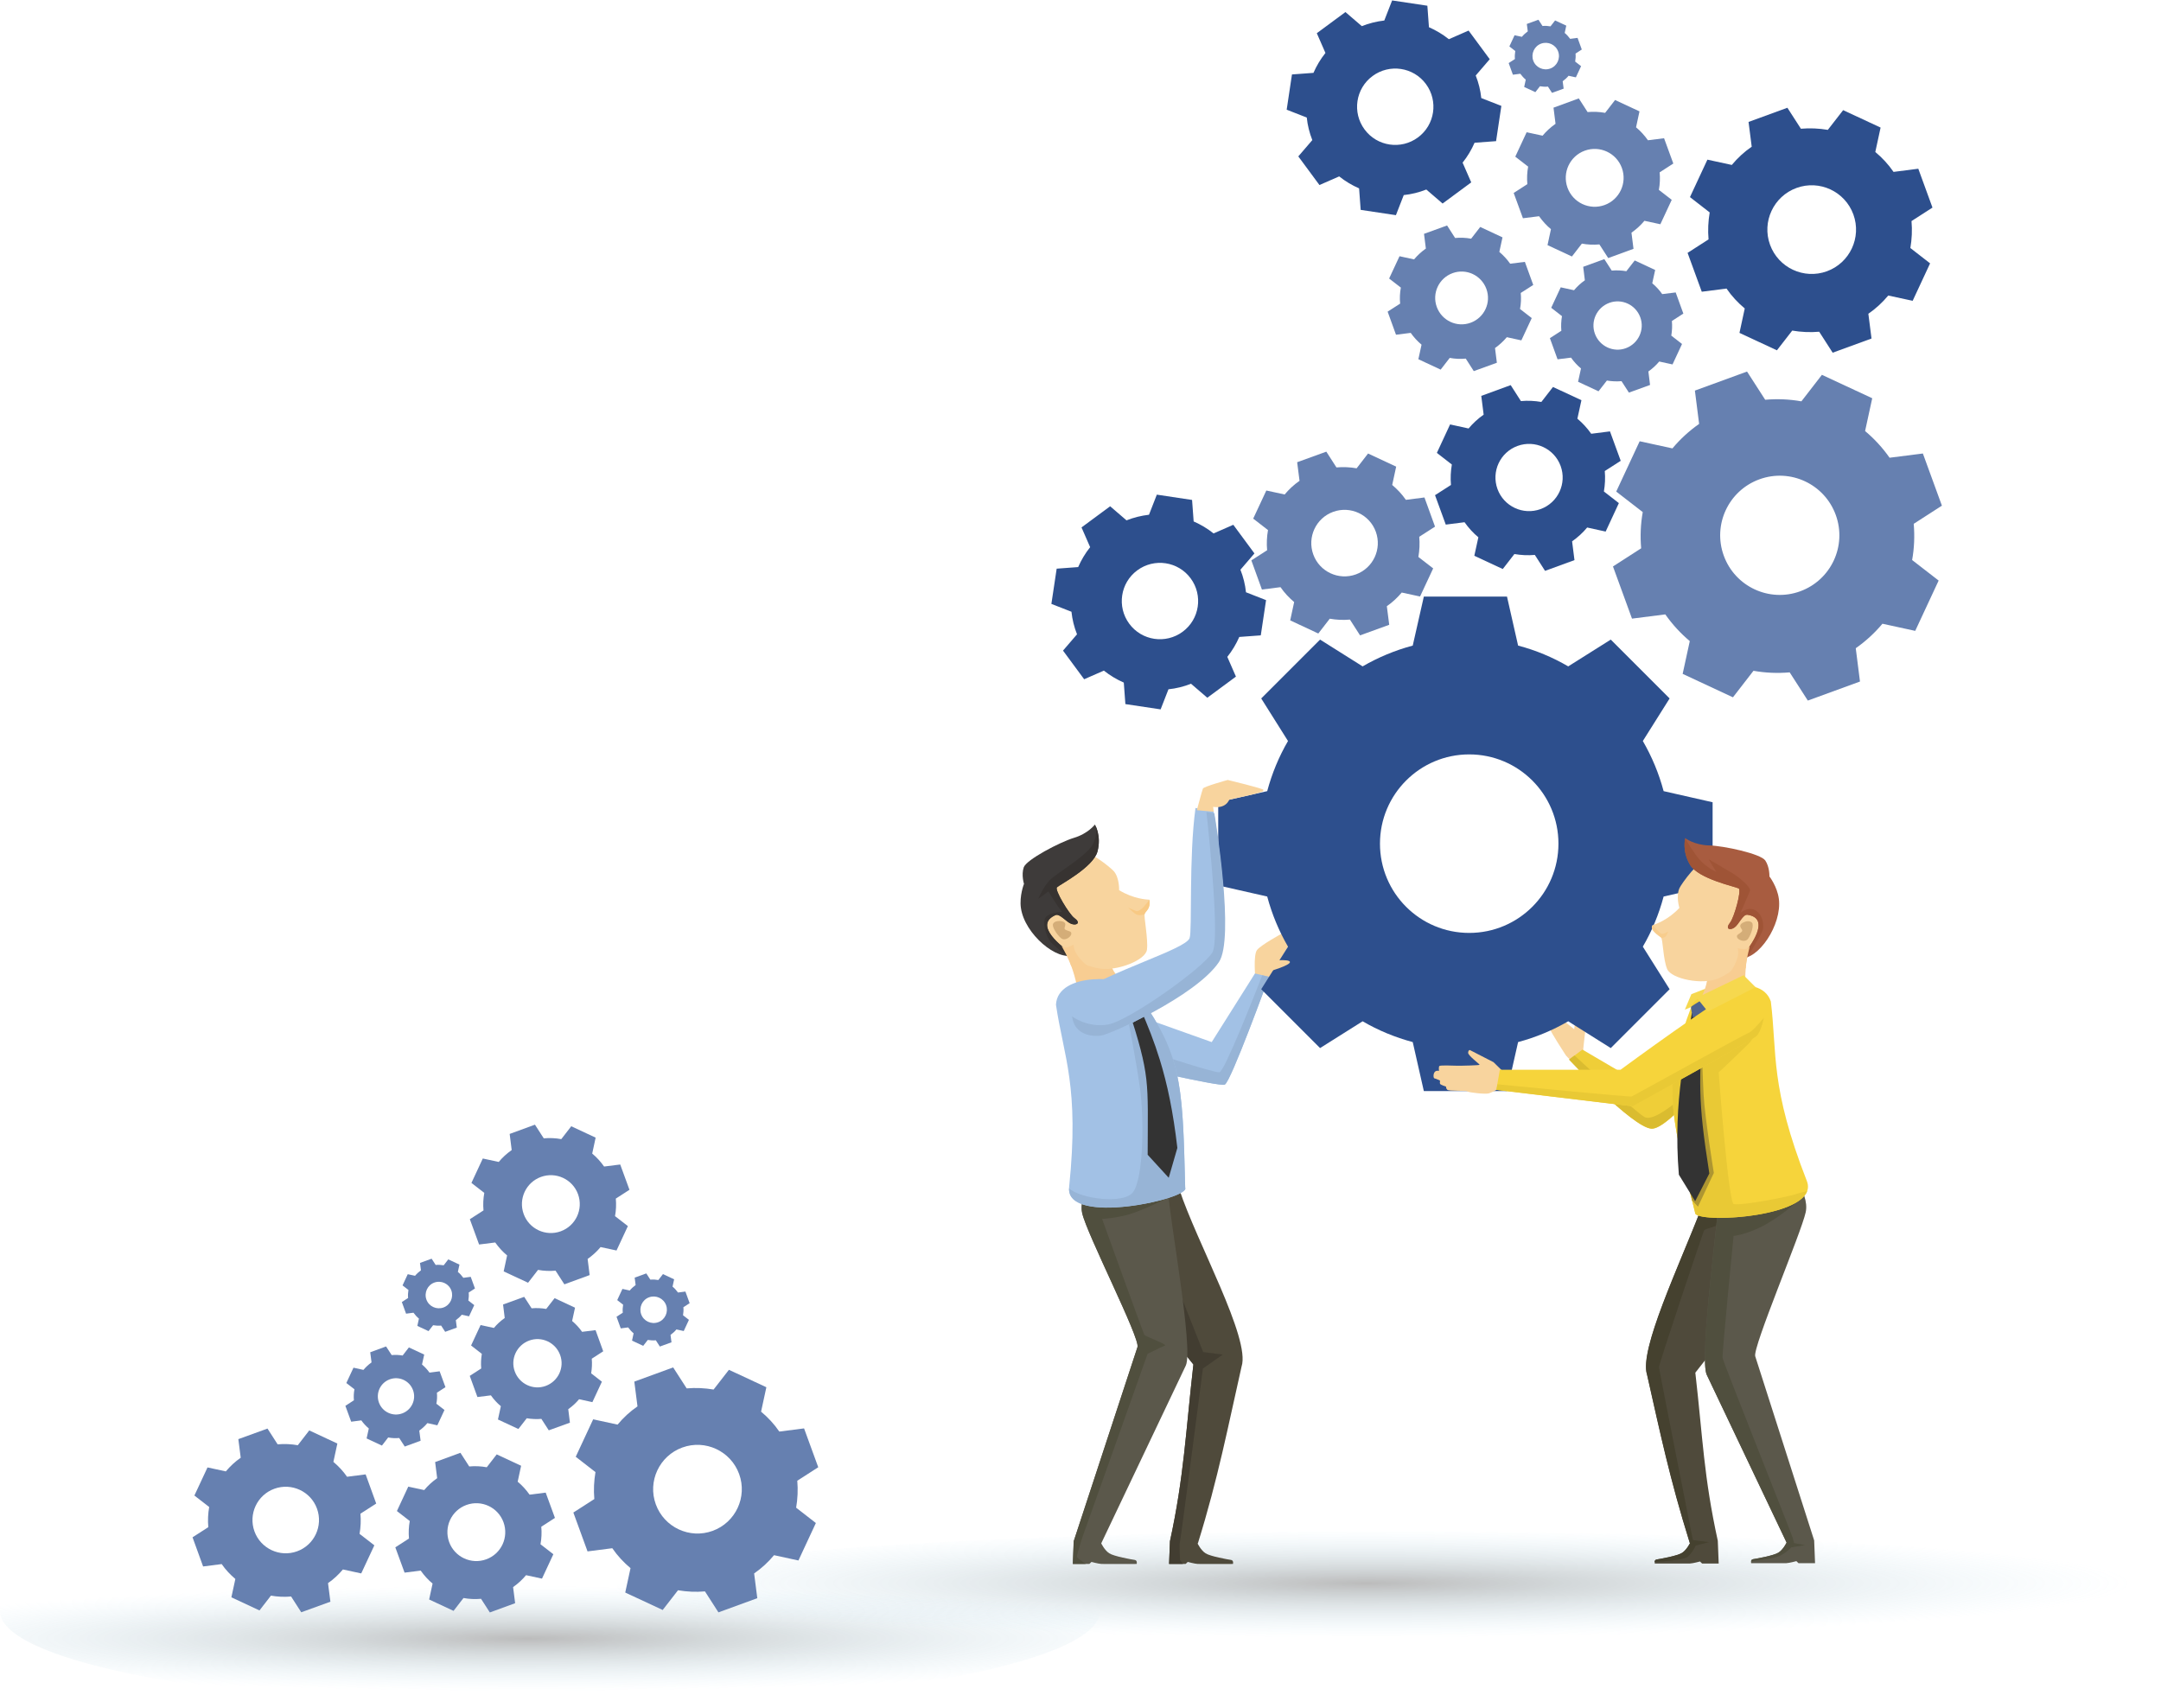<svg width="611" height="483" viewBox="0 0 611 483" fill="none" xmlns="http://www.w3.org/2000/svg">
<path style="mix-blend-mode:multiply" opacity="0.33" d="M392.5 466C513.174 466 611 458.613 611 449.5C611 440.387 513.174 433 392.5 433C271.826 433 174 440.387 174 449.5C174 458.613 271.826 466 392.5 466Z" fill="url(#paint0_radial_121_1465)"/>
<path style="mix-blend-mode:multiply" opacity="0.33" d="M155.5 483C241.38 483 311 470.688 311 455.5C311 440.312 241.38 428 155.5 428C69.62 428 0 440.312 0 455.5C0 470.688 69.62 483 155.5 483Z" fill="url(#paint1_radial_121_1465)"/>
<path fill-rule="evenodd" clip-rule="evenodd" d="M447.533 297.762C447.533 297.762 448.056 292.555 448.18 291.807C448.305 291.06 445.391 284.807 444.917 284.632C444.444 284.458 444.27 286.002 444.22 286.476C444.17 286.949 445.291 289.341 445.291 289.341L445.092 291.01L442.501 288.942C442.501 288.942 440.683 285.928 440.459 285.579C440.235 285.23 437.844 283.013 437.371 282.863C436.897 282.714 435.876 282.216 435.527 282.564C435.179 282.913 438.392 290.861 438.442 291.334C438.491 291.807 442.128 297.512 442.651 298.285C443.174 299.032 445.391 300.975 445.391 300.975L447.558 297.786L447.533 297.762Z" fill="#F8D49E"/>
<path fill-rule="evenodd" clip-rule="evenodd" d="M487.483 288.494L481.58 283.312C474.631 290.711 466.785 309.072 465.116 307.154L447.407 296.765L443.646 299.605C443.646 299.605 461.53 318.739 466.91 319.137C472.29 319.536 488.13 298.036 488.13 298.036L487.508 288.519L487.483 288.494Z" fill="#EFCE38"/>
<path fill-rule="evenodd" clip-rule="evenodd" d="M445.166 298.434L443.622 299.58C443.622 299.58 461.505 318.714 466.885 319.112C468.604 319.237 471.393 317.119 474.407 314.179L474.183 311.364C474.183 311.364 467.558 317.219 464.992 315.849C462.402 314.478 445.166 298.409 445.166 298.409V298.434Z" fill="#DABC30"/>
<path fill-rule="evenodd" clip-rule="evenodd" d="M482.203 279.55L478.218 281.095L476.375 285.479L481.581 283.312L482.203 279.55Z" fill="#F6D84E"/>
<path fill-rule="evenodd" clip-rule="evenodd" d="M354.953 276.76C354.953 276.76 354.28 270.033 355.426 268.588C356.597 267.143 362.276 264.054 362.276 264.054C362.276 264.054 366.161 261.338 366.684 262.285C367.207 263.257 358.664 276.635 358.664 276.635L354.928 276.735L354.953 276.76Z" fill="#F8D49E"/>
<path fill-rule="evenodd" clip-rule="evenodd" d="M316.945 285.504L342.599 294.647L354.828 275.24L358.789 276.187C358.789 276.187 347.979 306.008 346.285 306.656C344.591 307.303 320.481 301.374 318.24 301.523C315.998 301.673 312.312 297.512 310.867 292.704C309.423 287.896 316.97 285.479 316.97 285.479L316.945 285.504Z" fill="#A2C1E5"/>
<path fill-rule="evenodd" clip-rule="evenodd" d="M356.921 275.763L358.789 276.212C358.789 276.212 347.979 306.033 346.286 306.68C345.364 307.029 337.643 305.41 330.52 303.89C329.399 302.769 328.602 301.947 328.602 301.947L328.004 298.31C328.004 298.31 343.147 303.292 344.766 303.193C346.136 303.118 354.53 281.817 356.896 275.763H356.921Z" fill="#97B4D6"/>
<path fill-rule="evenodd" clip-rule="evenodd" d="M311.889 329.725C310.42 332.241 308.95 334.783 307.48 337.299C308.078 350.478 328.278 374.37 337.419 385.805C335.277 404.565 334.779 417.495 330.793 435.781L330.544 442.208H335.227L335.825 441.635C335.825 441.635 337.767 442.159 338.664 442.208C339.561 442.233 348.602 442.208 348.602 442.208C348.602 442.208 348.901 441.187 348.029 441.062C347.182 440.938 342.201 440.066 340.856 439.194C339.511 438.322 338.589 436.379 338.589 436.379H338.689C344.418 417.993 347.282 402.97 351.043 386.378C353.633 378.455 338.29 351.126 333.434 336.252C325.862 333.637 319.411 332.341 311.839 329.725H311.889Z" fill="#4F4A3B"/>
<path fill-rule="evenodd" clip-rule="evenodd" d="M329.249 375.615C332.338 379.527 335.202 383.04 337.419 385.805C335.277 404.565 334.779 417.495 330.793 435.781L330.544 442.208H334.48L333.658 441.112C333.658 441.112 333.384 436.777 333.608 436.03C333.857 435.258 340.109 386.951 340.109 386.951L345.713 383.015L340.183 382.292L330.171 356.955L326.036 360.045L329.224 375.615H329.249Z" fill="#423D31"/>
<path fill-rule="evenodd" clip-rule="evenodd" d="M311.888 329.725C311.888 329.725 304.69 337.1 305.96 342.979C307.231 348.859 322.399 378.406 321.602 380.872L303.569 435.781L303.32 442.208H308.003L308.601 441.635C308.601 441.635 310.543 442.159 311.44 442.208C312.337 442.233 321.378 442.208 321.378 442.208C321.378 442.208 321.677 441.187 320.805 441.062C319.958 440.938 314.977 440.066 313.632 439.194C312.287 438.322 311.365 436.379 311.365 436.379L335.276 386.104C337.518 381.395 330.469 343.278 330.369 337.523C330.27 331.768 311.839 329.7 311.839 329.7L311.888 329.725Z" fill="#5B584B"/>
<path fill-rule="evenodd" clip-rule="evenodd" d="M306.135 339.192C305.811 340.463 305.712 341.758 305.986 342.979C307.256 348.859 322.424 378.406 321.627 380.872L303.595 435.781L303.346 442.208H307.007C306.235 441.685 304.516 440.564 304.491 440.141C304.442 439.568 306.185 434.112 306.434 433.539C306.683 432.966 324.467 382.79 324.467 382.79C324.467 382.79 328.477 380.797 329.349 380.473C330.22 380.15 323.894 377.907 323.57 377.434C323.246 376.961 311.615 344.648 311.615 344.648C311.615 344.648 315.052 344.499 318.913 343.452C322.748 342.406 329.573 338.993 329.573 338.993C329.573 338.993 324.442 339.367 320.108 339.516C316.87 339.641 309.572 339.342 306.135 339.192Z" fill="#504F3E"/>
<path fill-rule="evenodd" clip-rule="evenodd" d="M377.867 132.163C379.785 131.989 381.727 132.089 383.571 132.412L386.808 128.227L394.754 131.939L393.633 137.121C395.078 138.342 396.398 139.737 397.494 141.331L402.749 140.659L405.738 148.905L401.279 151.77C401.454 153.688 401.354 155.632 401.03 157.475L405.215 160.714L401.504 168.661L396.323 167.54C395.102 168.985 393.708 170.305 392.114 171.402L392.786 176.658L384.542 179.648L381.678 175.188C379.76 175.363 377.817 175.263 375.974 174.939L372.736 179.125L364.791 175.413L365.911 170.231C364.467 169.01 363.147 167.615 362.051 166.02L356.795 166.693L353.807 158.447L358.265 155.582C358.091 153.663 358.19 151.72 358.514 149.877L354.33 146.638L358.041 138.691L363.221 139.812C364.442 138.367 365.837 137.046 367.431 135.95L366.758 130.693L375.003 127.704L377.867 132.163ZM376.945 144.72C372.063 146.488 369.548 151.895 371.316 156.778C373.085 161.661 378.49 164.177 383.371 162.408C388.253 160.639 390.769 155.233 389 150.35C387.232 145.467 381.827 142.951 376.945 144.72Z" fill="#6680B0"/>
<path fill-rule="evenodd" clip-rule="evenodd" d="M78.498 408.385C80.415 408.211 82.358 408.31 84.201 408.634L87.439 404.449L95.385 408.161L94.264 413.343C95.709 414.564 97.028 415.959 98.124 417.553L103.38 416.881L106.369 425.127L101.91 427.992C102.085 429.91 101.985 431.853 101.661 433.697L105.846 436.936L102.134 444.883L96.954 443.762C95.733 445.207 94.339 446.527 92.745 447.624L93.417 452.88L85.173 455.87L82.308 451.41C80.391 451.585 78.448 451.485 76.605 451.161L73.367 455.347L65.421 451.635L66.542 446.453C65.098 445.232 63.778 443.837 62.682 442.242L57.426 442.915L54.438 434.669L58.896 431.804C58.721 429.885 58.821 427.942 59.145 426.098L54.961 422.86L58.672 414.912L63.852 416.034C65.073 414.589 66.468 413.268 68.062 412.172L67.389 406.915L75.633 403.926L78.498 408.385ZM77.576 420.941C72.694 422.71 70.179 428.116 71.947 432.999C73.716 437.882 79.12 440.399 84.002 438.63C88.884 436.861 91.4 431.455 89.631 426.572C87.863 421.689 82.458 419.173 77.576 420.941Z" fill="#6680B0"/>
<path fill-rule="evenodd" clip-rule="evenodd" d="M429.226 182.538C434.257 183.858 438.989 185.851 443.398 188.417L455.428 180.844L472.066 197.486L464.494 209.519C467.035 213.904 469.027 218.662 470.372 223.694L484.221 226.834V250.352L470.372 253.491C469.027 258.523 467.06 263.257 464.494 267.666L472.066 279.699L455.428 296.341L443.398 288.768C439.014 291.309 434.257 293.302 429.226 294.647L426.088 308.499H402.575L399.437 294.647C394.406 293.302 389.674 291.334 385.265 288.768L373.235 296.341L356.597 279.699L364.169 267.666C361.628 263.282 359.636 258.523 358.291 253.491L344.442 250.352V226.834L358.291 223.694C359.636 218.662 361.603 213.929 364.169 209.519L356.597 197.486L373.235 180.844L385.265 188.417C389.649 185.876 394.406 183.883 399.437 182.538L402.575 168.686H426.088L429.226 182.538ZM415.403 213.306C401.479 213.306 390.172 224.591 390.172 238.543C390.172 252.494 401.455 263.78 415.403 263.78C429.35 263.78 440.633 252.494 440.633 238.543C440.633 224.591 429.35 213.306 415.403 213.306Z" fill="#2D4F8D"/>
<path fill-rule="evenodd" clip-rule="evenodd" d="M499.09 113.03C502.552 112.731 505.989 112.88 509.327 113.478L515.13 105.979L529.352 112.606L527.335 121.874C529.925 124.042 532.266 126.583 534.259 129.423L543.674 128.227L549.054 142.976L541.083 148.108C541.382 151.571 541.233 155.009 540.635 158.347L548.132 164.152L541.507 178.377L532.241 176.359C530.074 178.95 527.534 181.292 524.695 183.285L525.89 192.702L511.145 198.084L506.014 190.111C502.552 190.41 499.115 190.261 495.778 189.663L489.974 197.162L475.752 190.535L477.77 181.267C475.179 179.1 472.838 176.559 470.846 173.719L461.431 174.914L456.051 160.166L464.021 155.034C463.722 151.571 463.872 148.133 464.469 144.794L456.972 138.989L463.598 124.764L472.863 126.782C475.03 124.191 477.57 121.849 480.41 119.856L479.214 110.439L493.959 105.058L499.09 113.03ZM497.446 135.527C488.704 138.715 484.196 148.382 487.384 157.126C490.572 165.871 500.236 170.38 508.978 167.191C517.721 164.002 522.229 154.336 519.041 145.591C515.853 136.847 506.189 132.338 497.446 135.527Z" fill="#6680B0"/>
<path fill-rule="evenodd" clip-rule="evenodd" d="M430.023 113.404C431.965 113.229 433.908 113.329 435.801 113.653L439.089 109.418L447.134 113.155L445.988 118.386C447.458 119.607 448.778 121.052 449.898 122.646L455.204 121.974L458.242 130.295L453.734 133.185C453.909 135.128 453.809 137.071 453.485 138.965L457.719 142.253L453.983 150.3L448.753 149.154C447.532 150.624 446.088 151.944 444.494 153.065L445.166 158.372L436.847 161.411L433.958 156.902C432.015 157.077 430.072 156.977 428.18 156.653L424.892 160.888L416.847 157.151L417.993 151.919C416.523 150.699 415.203 149.254 414.082 147.659L408.777 148.332L405.738 140.011L410.246 137.121C410.072 135.178 410.172 133.235 410.496 131.341L406.261 128.053L409.997 120.006L415.228 121.152C416.448 119.682 417.893 118.361 419.487 117.24L418.814 111.934L427.133 108.894L430.023 113.404ZM429.076 126.084C424.145 127.878 421.604 133.334 423.397 138.267C425.191 143.2 430.645 145.741 435.577 143.947C440.509 142.154 443.049 136.698 441.256 131.765C439.462 126.832 434.008 124.291 429.076 126.084Z" fill="#2D4F8D"/>
<path fill-rule="evenodd" clip-rule="evenodd" d="M448.877 31.688C450.546 31.539 452.215 31.613 453.834 31.912L456.648 28.275L463.548 31.489L462.576 35.998C463.847 37.045 464.967 38.29 465.939 39.66L470.497 39.087L473.112 46.237L469.251 48.729C469.401 50.398 469.326 52.067 469.027 53.687L472.664 56.502L469.451 63.403L464.943 62.431C463.896 63.702 462.651 64.823 461.281 65.794L461.854 70.354L454.706 72.969L452.215 69.108C450.546 69.257 448.877 69.183 447.259 68.884L444.444 72.521L437.545 69.307L438.516 64.798C437.246 63.752 436.125 62.506 435.154 61.136L430.596 61.709L427.98 54.559L431.841 52.067C431.692 50.398 431.766 48.729 432.065 47.109L428.429 44.294L431.642 37.393L436.15 38.365C437.196 37.094 438.441 35.973 439.811 35.002L439.238 30.443L446.387 27.827L448.877 31.688ZM448.08 42.6C443.846 44.145 441.654 48.828 443.199 53.089C444.743 57.324 449.425 59.516 453.685 57.972C457.919 56.427 460.111 51.743 458.566 47.483C457.022 43.248 452.34 41.056 448.08 42.6Z" fill="#6680B0"/>
<path fill-rule="evenodd" clip-rule="evenodd" d="M153.742 321.862C155.411 321.712 157.079 321.787 158.698 322.086L161.513 318.448L168.412 321.662L167.441 326.172C168.711 327.218 169.832 328.464 170.803 329.834L175.361 329.261L177.976 336.411L174.116 338.902C174.265 340.571 174.19 342.241 173.892 343.86L177.528 346.675L174.315 353.576L169.807 352.604C168.761 353.875 167.515 354.996 166.145 355.968L166.718 360.527L159.57 363.143L157.079 359.281C155.41 359.431 153.742 359.356 152.123 359.057L149.308 362.694L142.409 359.481L143.38 354.971C142.11 353.925 140.989 352.679 140.018 351.309L135.46 351.882L132.845 344.732L136.705 342.241C136.556 340.571 136.631 338.902 136.929 337.283L133.293 334.468L136.506 327.567L141.014 328.538C142.06 327.268 143.306 326.147 144.676 325.175L144.103 320.616L151.251 318L153.742 321.862ZM152.945 332.774C148.711 334.318 146.519 339.002 148.063 343.262C149.607 347.497 154.29 349.69 158.549 348.145C162.783 346.6 164.975 341.917 163.431 337.657C161.886 333.421 157.204 331.229 152.945 332.774Z" fill="#6680B0"/>
<path fill-rule="evenodd" clip-rule="evenodd" d="M132.67 414.638C134.339 414.489 136.008 414.564 137.627 414.863L140.441 411.225L147.341 414.439L146.369 418.948C147.64 419.995 148.76 421.24 149.732 422.611L154.29 422.038L156.905 429.188L153.044 431.679C153.194 433.348 153.119 435.017 152.82 436.637L156.457 439.452L153.244 446.353L148.735 445.381C147.689 446.652 146.444 447.773 145.074 448.745L145.647 453.304L138.499 455.92L136.008 452.058C134.339 452.208 132.67 452.133 131.051 451.834L128.237 455.471L121.338 452.257L122.309 447.748C121.039 446.702 119.918 445.456 118.947 444.086L114.389 444.659L111.773 437.509L115.634 435.017C115.485 433.348 115.559 431.679 115.858 430.06L112.222 427.245L115.435 420.344L119.943 421.315C120.989 420.045 122.234 418.923 123.604 417.952L123.031 413.393L130.18 410.777L132.67 414.638ZM131.873 425.525C127.639 427.07 125.447 431.754 126.992 436.014C128.536 440.249 133.218 442.442 137.477 440.897C141.737 439.352 143.904 434.669 142.359 430.408C140.815 426.173 136.133 423.981 131.873 425.525Z" fill="#6680B0"/>
<path fill-rule="evenodd" clip-rule="evenodd" d="M455.702 76.507C457.096 76.383 458.491 76.457 459.836 76.681L462.202 73.642L467.981 76.333L467.159 80.095C468.205 80.967 469.151 81.988 469.973 83.159L473.784 82.686L475.951 88.665L472.713 90.757C472.838 92.153 472.763 93.548 472.539 94.893L475.577 97.26L472.887 103.04L469.126 102.218C468.255 103.264 467.233 104.211 466.063 105.033L466.536 108.844L460.558 111.012L458.466 107.773C457.071 107.898 455.677 107.823 454.332 107.599L451.965 110.638L446.187 107.948L447.009 104.186C445.963 103.314 445.016 102.292 444.194 101.121L440.384 101.595L438.217 95.616L441.455 93.523C441.33 92.128 441.405 90.733 441.629 89.387L438.59 87.02L441.28 81.241L445.041 82.063C445.913 81.016 446.934 80.07 448.105 79.248L447.632 75.436L453.609 73.268L455.702 76.507ZM455.029 85.625C451.492 86.921 449.649 90.832 450.944 94.37C452.239 97.908 456.15 99.751 459.687 98.456C463.223 97.16 465.067 93.249 463.771 89.711C462.476 86.174 458.566 84.33 455.029 85.625Z" fill="#6680B0"/>
<path fill-rule="evenodd" clip-rule="evenodd" d="M150.305 369.919C151.7 369.795 153.095 369.869 154.44 370.094L156.806 367.054L162.584 369.745L161.762 373.507C162.808 374.379 163.755 375.4 164.577 376.571L168.388 376.098L170.554 382.077L167.317 384.17C167.441 385.565 167.366 386.96 167.142 388.305L170.181 390.672L167.491 396.452L163.73 395.63C162.858 396.676 161.837 397.623 160.666 398.445L161.14 402.257L155.162 404.424L153.07 401.185C151.675 401.31 150.28 401.235 148.935 401.011L146.569 404.05L140.791 401.36L141.612 397.598C140.566 396.726 139.62 395.704 138.798 394.533L134.987 395.007L132.82 389.028L136.058 386.935C135.934 385.54 136.008 384.145 136.233 382.799L133.194 380.433L135.884 374.653L139.645 375.475C140.517 374.428 141.538 373.482 142.708 372.66L142.235 368.848L148.213 366.68L150.305 369.919ZM149.633 379.037C146.096 380.333 144.253 384.244 145.548 387.782C146.843 391.32 150.753 393.163 154.29 391.868C157.827 390.572 159.67 386.661 158.375 383.123C157.08 379.586 153.169 377.742 149.633 379.037Z" fill="#6680B0"/>
<path fill-rule="evenodd" clip-rule="evenodd" d="M110.728 383.148C111.774 383.048 112.82 383.098 113.841 383.273L115.609 380.981L119.943 382.999L119.32 385.814C120.118 386.486 120.815 387.234 121.438 388.106L124.302 387.732L125.946 392.217L123.53 393.786C123.629 394.832 123.58 395.879 123.38 396.9L125.672 398.669L123.654 403.004L120.84 402.381C120.167 403.178 119.42 403.876 118.548 404.499L118.922 407.364L114.439 409.008L112.87 406.591C111.823 406.691 110.777 406.641 109.756 406.442L107.988 408.734L103.654 406.716L104.277 403.901C103.48 403.228 102.782 402.481 102.16 401.609L99.295 401.983L97.651 397.498L100.067 395.929C99.968 394.882 100.018 393.836 100.217 392.814L97.925 391.046L99.943 386.711L102.757 387.334C103.43 386.536 104.177 385.839 105.049 385.216L104.675 382.351L109.158 380.707L110.728 383.123V383.148ZM110.205 389.999C107.539 390.971 106.17 393.911 107.141 396.576C108.112 399.242 111.051 400.612 113.716 399.641C116.381 398.669 117.751 395.729 116.78 393.064C115.809 390.398 112.87 389.028 110.205 389.999Z" fill="#6680B0"/>
<path fill-rule="evenodd" clip-rule="evenodd" d="M436.125 7.348C436.897 7.273 437.669 7.323 438.391 7.448L439.687 5.778L442.85 7.248L442.401 9.316C442.974 9.79 443.497 10.363 443.946 10.985L446.038 10.711L447.233 14L445.465 15.146C445.54 15.918 445.49 16.691 445.365 17.413L447.034 18.708L445.565 21.872L443.497 21.424C443.024 21.997 442.451 22.52 441.829 22.969L442.103 25.061L438.815 26.257L437.669 24.488C436.897 24.563 436.125 24.513 435.403 24.389L434.107 26.058L430.944 24.588L431.393 22.52C430.82 22.047 430.297 21.474 429.848 20.851L427.756 21.125L426.561 17.837L428.329 16.691C428.254 15.918 428.304 15.146 428.429 14.423L426.76 13.128L428.229 9.964L430.297 10.412C430.77 9.839 431.343 9.316 431.965 8.868L431.691 6.775L434.979 5.579L436.125 7.348ZM435.751 12.331C433.809 13.028 432.812 15.196 433.51 17.139C434.207 19.082 436.374 20.079 438.317 19.381C440.259 18.683 441.256 16.516 440.558 14.573C439.861 12.63 437.694 11.633 435.751 12.331Z" fill="#6680B0"/>
<path fill-rule="evenodd" clip-rule="evenodd" d="M123.181 357.662C123.953 357.587 124.725 357.637 125.447 357.761L126.742 356.092L129.905 357.562L129.457 359.63C130.03 360.103 130.553 360.676 131.001 361.299L133.094 361.025L134.289 364.314L132.521 365.46C132.595 366.232 132.546 367.004 132.421 367.727L134.09 369.022L132.62 372.186L130.553 371.738C130.08 372.311 129.507 372.834 128.884 373.282L129.158 375.375L125.87 376.571L124.725 374.802C123.953 374.877 123.181 374.827 122.458 374.703L121.163 376.372L118 374.902L118.448 372.834C117.875 372.361 117.352 371.788 116.904 371.165L114.812 371.439L113.616 368.15L115.385 367.004C115.31 366.232 115.36 365.46 115.484 364.737L113.815 363.442L115.285 360.278L117.352 360.726C117.826 360.153 118.398 359.63 119.021 359.182L118.747 357.089L122.035 355.893L123.181 357.662ZM122.807 362.644C120.864 363.342 119.868 365.51 120.565 367.453C121.263 369.396 123.43 370.392 125.372 369.695C127.315 368.997 128.311 366.83 127.614 364.887C126.917 362.943 124.75 361.947 122.807 362.644Z" fill="#6680B0"/>
<path fill-rule="evenodd" clip-rule="evenodd" d="M183.88 361.822C184.652 361.748 185.424 361.797 186.146 361.922L187.441 360.253L190.605 361.723L190.156 363.791C190.729 364.264 191.252 364.837 191.701 365.46L193.793 365.186L194.988 368.474L193.22 369.62C193.295 370.393 193.245 371.165 193.12 371.887L194.789 373.183L193.32 376.347L191.252 375.898C190.779 376.471 190.206 376.995 189.583 377.443L189.857 379.536L186.57 380.732L185.424 378.963C184.652 379.037 183.88 378.988 183.157 378.863L181.862 380.532L178.699 379.062L179.147 376.995C178.575 376.521 178.051 375.948 177.603 375.325L175.511 375.599L174.315 372.311L176.084 371.165C176.009 370.392 176.059 369.62 176.183 368.898L174.515 367.602L175.984 364.438L178.051 364.887C178.525 364.314 179.098 363.79 179.72 363.342L179.446 361.249L182.734 360.054L183.88 361.822ZM183.531 366.805C181.588 367.503 180.592 369.67 181.289 371.613C181.987 373.556 184.154 374.553 186.096 373.855C188.039 373.158 189.035 370.99 188.338 369.047C187.641 367.104 185.474 366.107 183.531 366.805Z" fill="#6680B0"/>
<path fill-rule="evenodd" clip-rule="evenodd" d="M318.489 147.136C320.557 146.314 322.699 145.791 324.866 145.542L327.082 139.861L337.045 141.356L337.493 147.435C339.486 148.307 341.379 149.428 343.122 150.823L348.702 148.382L354.679 156.479L350.719 161.088C351.541 163.155 352.064 165.298 352.288 167.465L357.967 169.683L356.473 179.648L350.395 180.096C349.524 182.089 348.403 183.983 347.008 185.727L349.449 191.307L341.354 197.286L336.746 193.325C334.679 194.147 332.537 194.671 330.37 194.895L328.153 200.575L318.19 199.08L317.742 193.001C315.75 192.129 313.857 191.008 312.113 189.613L306.534 192.055L300.556 183.958L304.516 179.349C303.695 177.281 303.172 175.139 302.947 172.971L297.269 170.754L298.763 160.789L304.84 160.34C305.712 158.347 306.833 156.454 308.228 154.71L305.787 149.129L313.882 143.15L318.489 147.111V147.136ZM321.553 161.262C316.746 164.8 315.75 171.576 319.286 176.359C322.823 181.168 329.598 182.164 334.38 178.626C339.187 175.089 340.183 168.312 336.647 163.529C333.11 158.721 326.335 157.724 321.553 161.262Z" fill="#2D4F8D"/>
<path fill-rule="evenodd" clip-rule="evenodd" d="M385.016 7.398C387.083 6.576 389.225 6.053 391.392 5.803L393.609 0.123L403.571 1.618L404.02 7.697C406.012 8.569 407.905 9.69 409.649 11.085L415.228 8.643L421.206 16.74L417.245 21.349C418.067 23.417 418.59 25.56 418.815 27.727L424.493 29.944L422.999 39.91L416.922 40.358C416.05 42.351 414.929 44.245 413.534 45.988L415.975 51.569L407.88 57.548L403.273 53.587C401.205 54.409 399.063 54.932 396.896 55.157L394.68 60.837L384.717 59.342L384.269 53.263C382.276 52.391 380.383 51.27 378.64 49.875L373.06 52.316L367.083 44.22L371.043 39.611C370.221 37.543 369.698 35.4 369.474 33.233L363.795 31.016L365.289 21.05L371.367 20.602C372.238 18.609 373.359 16.715 374.754 14.972L372.313 9.391L380.408 3.412L385.016 7.373V7.398ZM388.079 21.499C383.272 25.036 382.276 31.813 385.813 36.596C389.35 41.404 396.124 42.401 400.906 38.863C405.713 35.326 406.71 28.549 403.173 23.766C399.636 18.958 392.861 17.961 388.079 21.499Z" fill="#2D4F8D"/>
<path fill-rule="evenodd" clip-rule="evenodd" d="M411.417 67.289C412.936 67.14 414.48 67.215 415.95 67.489L418.515 64.175L424.817 67.115L423.92 71.225C425.066 72.197 426.112 73.318 426.984 74.564L431.143 74.041L433.509 80.568L429.972 82.835C430.122 84.355 430.047 85.899 429.773 87.369L433.086 89.935L430.147 96.238L426.037 95.341C425.066 96.487 423.945 97.534 422.7 98.406L423.223 102.566L416.697 104.933L414.43 101.395C412.911 101.545 411.367 101.47 409.897 101.196L407.332 104.51L401.03 101.57L401.927 97.459C400.781 96.487 399.735 95.366 398.864 94.121L394.704 94.644L392.338 88.117L395.875 85.85C395.725 84.33 395.8 82.785 396.074 81.315L392.761 78.749L395.7 72.446L399.81 73.343C400.781 72.197 401.902 71.151 403.148 70.279L402.624 66.118L409.15 63.752L411.417 67.289ZM410.694 77.23C406.834 78.65 404.816 82.91 406.236 86.796C407.656 90.658 411.915 92.676 415.8 91.256C419.686 89.836 421.678 85.576 420.259 81.689C418.839 77.828 414.58 75.81 410.694 77.23Z" fill="#6680B0"/>
<path fill-rule="evenodd" clip-rule="evenodd" d="M509.177 36.397C511.742 36.173 514.308 36.297 516.798 36.721L521.132 31.14L531.718 36.073L530.223 42.974C532.166 44.593 533.91 46.462 535.379 48.604L542.378 47.707L546.388 58.694L540.46 62.506C540.684 65.072 540.56 67.638 540.136 70.129L545.716 74.464L540.784 85.052L533.885 83.558C532.266 85.501 530.398 87.245 528.256 88.715L529.152 95.715L518.168 99.726L514.358 93.797C511.792 94.021 509.227 93.897 506.736 93.473L502.402 99.054L491.817 94.121L493.311 87.22C491.368 85.6 489.625 83.732 488.155 81.589L481.157 82.486L477.146 71.5L483.074 67.688C482.85 65.122 482.975 62.556 483.398 60.064L477.819 55.73L482.751 45.141L489.65 46.636C491.269 44.693 493.137 42.949 495.279 41.479L494.382 34.478L505.366 30.468L509.202 36.422L509.177 36.397ZM507.956 53.139C501.456 55.505 498.093 62.705 500.459 69.207C502.826 75.71 510.024 79.073 516.525 76.706C523.025 74.34 526.388 67.14 524.022 60.637C521.655 54.135 514.457 50.772 507.956 53.139Z" fill="#2D4F8D"/>
<path fill-rule="evenodd" clip-rule="evenodd" d="M194.141 392.565C196.706 392.341 199.272 392.466 201.762 392.889L206.096 387.309L216.682 392.241L215.187 399.142C217.13 400.762 218.873 402.63 220.343 404.773L227.342 403.876L231.352 414.863L225.424 418.674C225.648 421.24 225.524 423.807 225.1 426.298L230.679 430.633L225.748 441.221L218.849 439.726C217.23 441.669 215.362 443.413 213.22 444.883L214.116 451.884L203.132 455.895L199.321 449.965C196.756 450.19 194.191 450.065 191.7 449.642L187.366 455.222L176.781 450.289L178.275 443.388C176.332 441.769 174.589 439.9 173.119 437.758L166.12 438.655L162.11 427.668L168.038 423.856C167.814 421.29 167.939 418.724 168.362 416.233L162.783 411.898L167.714 401.31L174.614 402.805C176.233 400.861 178.101 399.118 180.243 397.648L179.346 390.647L190.33 386.636L194.166 392.59L194.141 392.565ZM192.92 409.282C186.42 411.649 183.057 418.849 185.423 425.351C187.789 431.853 194.988 435.217 201.488 432.85C207.989 430.483 211.352 423.283 208.985 416.781C206.619 410.279 199.421 406.915 192.92 409.282Z" fill="#6680B0"/>
<path fill-rule="evenodd" clip-rule="evenodd" d="M297.293 263.157C301.029 268.489 304.217 273.247 305.462 285.155C312.237 283.711 318.987 282.29 325.762 280.846C325.762 280.846 317.667 279.376 314.927 274.642C312.212 269.909 312.387 264.228 312.387 264.228C308.302 263.232 301.403 264.129 297.293 263.132V263.157Z" fill="#F8CD92"/>
<path fill-rule="evenodd" clip-rule="evenodd" d="M314.952 246.366C316.546 248.259 316.422 251.697 316.422 251.697C320.557 254.213 324.268 254.338 324.99 254.388C325.388 257.004 323.919 257.577 323.645 258.374C323.371 259.171 324.666 265.524 324.293 268.513C323.919 271.503 315.899 274.592 311.092 273.87C306.285 273.147 302.599 270.706 302.599 270.706C287.306 258.548 287.43 241.408 304.491 240.187C307.406 239.988 313.931 245.195 314.928 246.341L314.952 246.366Z" fill="#F8D49E"/>
<path fill-rule="evenodd" clip-rule="evenodd" d="M324.99 254.388C325.388 257.003 323.919 257.576 323.645 258.374C323.645 258.424 323.645 258.473 323.62 258.548C321.104 259.146 321.129 258.448 318.938 256.605L321.204 257.601C321.727 257.826 322.848 257.053 323.471 256.281C324.093 255.509 325.015 254.413 325.015 254.413L324.99 254.388Z" fill="#F8C984"/>
<path fill-rule="evenodd" clip-rule="evenodd" d="M298.563 284.084C300.73 298.783 305.239 307.179 302.275 335.729C301.129 346.816 336.547 338.943 335.102 335.879C334.33 305.385 334.205 297.936 320.307 279.126C318.29 276.137 299.062 274.567 298.563 284.084Z" fill="#A2C1E5"/>
<path fill-rule="evenodd" clip-rule="evenodd" d="M324.666 285.355C324.069 285.554 323.57 285.753 323.222 285.853C321.603 286.351 318.988 288.519 318.988 288.519C318.988 288.519 321.179 299.53 322.325 307.727C323.471 315.923 323.396 333.163 320.308 337.124C317.643 340.562 305.563 338.968 302.275 336.028C301.876 346.616 336.522 338.893 335.102 335.854C334.43 308.948 334.231 299.979 324.666 285.33V285.355Z" fill="#97B4D6"/>
<path fill-rule="evenodd" clip-rule="evenodd" d="M322.349 284.981C324.541 289.964 326.384 294.622 327.928 299.655C330.07 306.606 331.689 314.279 332.885 324.568L330.444 333.014L324.491 326.511C324.541 305.36 325.263 304.538 318.962 284.981H322.324H322.349Z" fill="#333333"/>
<path fill-rule="evenodd" clip-rule="evenodd" d="M337.991 228.453L343.147 229.425C343.495 231.268 348.925 264.801 344.442 271.453C337.966 281.07 312.038 293.751 309.572 294.025C302.075 294.872 300.107 284.632 303.32 281.643C314.454 274.268 335.176 268.439 336.347 265.25C337.119 263.107 336.098 242.33 338.016 228.478L337.991 228.453Z" fill="#A2C1E5"/>
<path fill-rule="evenodd" clip-rule="evenodd" d="M341.104 229.574L343.346 229.998C343.695 231.841 349.124 265.374 344.641 272.026C338.165 281.643 313.732 292.555 311.241 292.829C307.405 293.252 303.619 291.782 303.121 287.373C303.121 287.373 307.38 290.661 313.233 289.69C319.086 288.718 340.407 273.571 342.823 269.236C344.84 265.599 342.051 238.244 341.104 229.549V229.574Z" fill="#97B4D6"/>
<path fill-rule="evenodd" clip-rule="evenodd" d="M288.651 256.729C288.177 253.291 289.522 249.903 289.522 249.903C289.522 249.903 288.725 247.412 289.448 245.244C290.17 243.077 299.635 238.119 303.645 236.898C307.655 235.703 309.573 233.137 309.573 233.137C309.573 233.137 311.49 236.276 310.295 240.76C309.099 245.244 299.56 250.152 298.838 250.875C298.115 251.597 302.3 258.498 303.744 259.545C305.662 260.915 304.467 261.712 302.997 261.239C301.528 260.765 299.635 258.199 298.439 258.722C292.063 261.538 300.158 267.791 303.595 269.983C299.012 271.902 289.697 264.154 288.651 256.705V256.729Z" fill="#3E3B3A"/>
<path fill-rule="evenodd" clip-rule="evenodd" d="M309.572 233.162C309.572 233.162 311.49 236.301 310.294 240.785C309.099 245.269 299.559 250.177 298.837 250.9C298.115 251.622 302.299 258.523 303.744 259.57C305.661 260.94 304.466 261.737 302.996 261.264C301.527 260.79 299.634 258.224 298.438 258.747C292.71 261.264 298.687 266.57 302.423 269.236L301.726 270.307H301.651C301.203 269.958 298.264 267.666 297.093 266.371C295.823 264.976 294.553 260.691 295.674 259.345C296.795 257.975 300.107 257.801 300.232 257.826C300.356 257.826 299.783 257.228 298.986 256.082C298.189 254.936 296.421 252.021 296.421 252.021C296.421 252.021 293.507 254.313 293.581 254.064C293.656 253.815 295.026 250.775 296.745 248.932C298.463 247.088 307.206 242.031 308.924 238.817C310.643 235.603 309.597 233.137 309.597 233.137L309.572 233.162Z" fill="#373331"/>
<path fill-rule="evenodd" clip-rule="evenodd" d="M299.46 260.417C299.46 260.417 298.987 260.417 298.513 260.566C298.239 260.666 297.941 260.865 297.766 261.164C297.293 261.986 298.887 264.353 300.008 265.275C301.129 266.196 302.822 264.851 302.897 264.104C302.972 263.356 302.424 263.356 301.627 263.057C300.83 262.758 300.929 262.534 301.154 261.762C301.502 260.641 300.282 260.441 299.46 260.392V260.417Z" fill="#D4AD78"/>
<path fill-rule="evenodd" clip-rule="evenodd" d="M300.133 267.442C300.133 267.442 300.93 268.09 301.752 267.866C302.574 267.641 303.545 267.068 303.545 267.068C303.545 270.731 308.925 274.169 308.701 274.119C308.452 274.069 303.022 274.119 302.748 272.823C302.474 271.553 300.133 267.442 300.133 267.442Z" fill="#F8CD92"/>
<path fill-rule="evenodd" clip-rule="evenodd" d="M338.39 229.076C338.39 229.076 339.884 223.545 340.108 222.972C340.332 222.399 347.132 220.531 347.132 220.531C347.132 220.531 357.468 223.022 357.244 223.346C356.995 223.67 357.493 223.62 356.597 223.919C354.529 224.666 349.797 225.588 347.58 226.086C346.31 228.901 342.997 228.129 342.997 228.129L343.172 229.524L338.39 229.076Z" fill="#F8D49E"/>
<path fill-rule="evenodd" clip-rule="evenodd" d="M358.789 271.727C358.789 271.727 364.492 271.03 364.717 271.976C364.941 272.948 358.614 274.742 358.614 274.742L358.764 271.727H358.789Z" fill="#F8D49E"/>
<path fill-rule="evenodd" clip-rule="evenodd" d="M504.594 329.601C506.063 332.117 507.533 334.658 509.002 337.174C508.405 350.353 488.479 376.687 479.338 388.122C481.48 406.882 481.704 417.395 485.689 435.656L485.939 442.084H481.256L480.658 441.511C480.658 441.511 478.716 442.034 477.819 442.084C476.922 442.109 467.881 442.084 467.881 442.084C467.881 442.084 467.582 441.062 468.454 440.938C469.301 440.813 474.282 439.941 475.627 439.069C476.972 438.197 477.894 436.254 477.894 436.254H477.794C472.065 417.868 469.475 405.287 465.714 388.67C463.124 380.748 478.192 351.001 483.049 336.103C490.621 333.487 497.072 332.192 504.644 329.576L504.594 329.601Z" fill="#4F4A3B"/>
<path fill-rule="evenodd" clip-rule="evenodd" d="M467.807 441.685C467.807 441.386 467.931 441.013 468.405 440.938C469.251 440.813 474.233 439.941 475.578 439.069C476.923 438.197 477.844 436.254 477.844 436.254H477.745C472.016 417.868 469.426 405.287 465.665 388.67C463.373 381.694 474.831 357.728 480.883 341.958C483.922 342.007 487.558 342.057 487.982 341.958C488.704 341.808 488.38 345.72 488.38 345.72C488.38 345.72 482.054 347.414 481.805 347.887C481.555 348.36 468.977 385.805 469.052 386.602C469.127 387.399 478.641 435.457 478.641 435.457L483.224 436.03L479.463 437.002C479.463 437.002 478.492 439.094 477.172 440.191C476.076 441.087 469.974 441.536 467.807 441.66V441.685Z" fill="#45412F"/>
<path fill-rule="evenodd" clip-rule="evenodd" d="M504.619 329.501C504.619 329.501 511.817 336.875 510.547 342.755C509.276 348.634 495.478 381.022 496.275 383.488L512.938 435.557L513.187 441.984H508.504L507.907 441.411C507.907 441.411 505.964 441.934 505.067 441.984C504.17 442.009 495.129 441.984 495.129 441.984C495.129 441.984 494.83 440.963 495.702 440.838C496.549 440.714 501.53 439.842 502.875 438.97C504.22 438.098 505.142 436.155 505.142 436.155L482.576 388.72C480.334 384.011 486.013 343.054 486.113 337.274C486.213 331.494 504.644 329.451 504.644 329.451L504.619 329.501Z" fill="#5B584B"/>
<path fill-rule="evenodd" clip-rule="evenodd" d="M495.105 441.411C495.155 441.162 495.304 440.913 495.703 440.863C496.55 440.739 501.531 439.867 502.876 438.995C504.221 438.123 505.143 436.179 505.143 436.179L482.577 388.745C480.584 384.584 484.794 352.122 485.89 340.637L497.671 340.139C499.838 340.612 507.708 340.139 507.708 340.139C507.708 340.139 502.976 344.324 498.243 346.741C493.511 349.158 490.149 349.457 490.149 349.457C490.149 349.457 486.861 382.815 487.035 383.936C487.185 385.058 506.737 434.186 506.836 434.71C506.961 435.233 507.26 436.304 507.26 436.304L510.398 436.877L506.438 437.525C506.438 437.525 505.118 439.045 503.1 439.966C501.432 440.739 496.674 441.287 495.155 441.436L495.105 441.411Z" fill="#504F3E"/>
<path fill-rule="evenodd" clip-rule="evenodd" d="M496.325 262.634C494.133 268.763 492.34 274.194 494.307 286.027C487.408 286.451 484.544 285.728 477.645 286.152C477.645 286.152 481.032 283.711 482.402 278.429C483.772 273.147 482.078 267.716 482.078 267.716C485.739 265.648 492.639 264.677 496.325 262.634Z" fill="#F8CD92"/>
<path fill-rule="evenodd" clip-rule="evenodd" d="M474.83 251.174C473.809 253.441 474.83 256.705 474.83 256.705C471.517 260.242 467.981 261.338 467.283 261.588C466.162 262.783 469.052 264.602 469.625 265.05C470.197 265.499 470.197 271.204 471.368 273.994C472.539 276.785 481.406 278.603 485.864 276.635C490.322 274.667 493.212 271.329 493.212 271.329C504.694 255.534 500.011 239.041 483.249 242.429C480.384 243.002 475.478 249.779 474.83 251.149V251.174Z" fill="#F8D49E"/>
<path fill-rule="evenodd" clip-rule="evenodd" d="M467.309 261.588C466.188 262.783 469.077 264.602 469.65 265.05C469.7 265.075 469.725 265.15 469.774 265.25C470.198 265.15 470.547 265.026 470.746 264.926C471.269 264.652 471.667 263.356 471.667 263.356C471.667 263.356 470.173 264.328 469.625 263.979C469.077 263.63 467.309 261.588 467.309 261.588Z" fill="#F8CD8D"/>
<path fill-rule="evenodd" clip-rule="evenodd" d="M500.684 283.162C502.502 297.911 500.41 307.204 510.871 333.936C514.931 344.324 478.716 346.168 479.264 342.83C471.866 313.233 470.023 306.008 478.392 284.184C479.538 280.771 497.645 274.119 500.684 283.162Z" fill="#F6D43B"/>
<path fill-rule="evenodd" clip-rule="evenodd" d="M510.946 336.801C508.056 344.648 478.741 345.844 479.264 342.854C474.706 324.568 472.24 314.827 473.012 304.912C473.261 304.762 473.51 304.588 473.759 304.388C475.453 303.093 495.802 291.708 495.802 291.708C495.802 291.708 496.524 293.028 494.357 295.146C492.191 297.263 486.736 302.595 485.939 303.168C485.939 303.168 488.654 340.189 490.223 340.463C492.788 340.911 505.865 338.32 507.733 337.648C508.629 337.324 509.875 337.025 510.946 336.801Z" fill="#E9C935"/>
<path fill-rule="evenodd" clip-rule="evenodd" d="M478.417 339.416C477.521 335.804 476.724 332.54 476.026 329.551L478.094 302.445L481.307 299.904C481.307 299.904 481.356 303.317 481.68 309.595C482.004 315.898 484.57 331.644 484.57 331.644L480.086 341.185L478.417 339.416Z" fill="#AE9631"/>
<path fill-rule="evenodd" clip-rule="evenodd" d="M478.342 286.476C476.997 295.843 472.912 310.816 474.681 332.142L479.289 339.641L483.299 331.793C479.886 310.218 480.559 306.531 481.406 286.027L478.342 286.476Z" fill="#333333"/>
<path fill-rule="evenodd" clip-rule="evenodd" d="M482.925 284.184L481.53 287.348L478.591 287.622C478.591 287.622 478.018 284.931 478.143 284.707C478.267 284.458 480.683 283.013 480.683 283.013L482.95 284.184H482.925Z" fill="#4F648E"/>
<path fill-rule="evenodd" clip-rule="evenodd" d="M502.951 254.138C502.502 250.676 500.286 247.811 500.286 247.811C500.286 247.811 500.385 245.195 499.115 243.301C497.845 241.408 487.409 239.141 483.224 239.041C479.04 238.941 476.499 236.998 476.499 236.998C476.499 236.998 475.478 240.536 477.844 244.522C480.211 248.533 490.696 250.7 491.593 251.199C492.49 251.697 490.298 259.47 489.177 260.84C487.708 262.684 489.077 263.132 490.348 262.285C491.643 261.438 492.764 258.473 494.059 258.648C500.958 259.644 494.806 267.841 492.091 270.88C497.023 271.528 503.922 261.538 502.951 254.114V254.138Z" fill="#A85C40"/>
<path fill-rule="evenodd" clip-rule="evenodd" d="M476.499 236.998C476.499 236.998 475.478 240.536 477.844 244.522C480.211 248.533 490.696 250.7 491.593 251.199C492.49 251.697 490.298 259.47 489.177 260.84C487.708 262.684 489.077 263.132 490.348 262.285C491.643 261.438 492.764 258.473 494.059 258.648C500.136 259.545 496.076 265.997 493.187 269.61L493.984 270.656H494.034C494.408 270.033 497.944 264.502 498.393 262.958C498.866 261.313 498.243 258.349 496.151 257.302C494.059 256.256 492.066 258.174 492.066 258.174C492.066 258.174 494.432 252.843 494.781 251.871C495.13 250.9 491.942 248.184 489.7 246.814C487.459 245.444 483.449 243.177 483.175 242.977C482.901 242.778 485.267 246.515 485.267 246.515C485.267 246.515 481.979 245.269 479.463 241.707C476.948 238.144 476.524 236.973 476.524 236.973L476.499 236.998Z" fill="#9F5436"/>
<path fill-rule="evenodd" clip-rule="evenodd" d="M493.511 260.591C493.511 260.591 493.959 260.442 494.458 260.491C494.756 260.516 495.08 260.616 495.329 260.865C496.002 261.538 495.105 264.228 494.258 265.424C493.411 266.62 491.444 265.773 491.17 265.075C490.896 264.378 491.444 264.228 492.116 263.73C492.814 263.232 492.664 263.033 492.216 262.36C491.593 261.388 492.689 260.865 493.486 260.591H493.511Z" fill="#D4AD78"/>
<path fill-rule="evenodd" clip-rule="evenodd" d="M494.731 267.542C494.731 267.542 494.133 268.364 493.261 268.389C492.415 268.389 491.319 268.09 491.319 268.09C492.315 271.603 488.006 276.361 488.23 276.261C488.454 276.162 493.71 274.742 493.635 273.421C493.56 272.101 494.731 267.542 494.731 267.542Z" fill="#F8CD92"/>
<path fill-rule="evenodd" clip-rule="evenodd" d="M424.817 302.819L422.276 300.328L415.576 296.89C415.576 296.89 415.128 296.89 415.103 297.687C415.078 298.484 418.44 300.925 418.341 301.075C418.241 301.224 412.911 301.374 411.716 301.324C410.52 301.274 407.257 301.175 406.983 301.399C406.709 301.623 406.859 302.794 406.859 302.794C406.859 302.794 406.087 302.57 405.638 303.118C405.19 303.666 405.24 304.862 405.588 304.912C405.937 304.961 407.158 305.534 407.158 305.534C407.158 305.534 407.058 306.182 407.158 306.456C407.282 306.73 408.876 307.253 408.876 307.253C408.876 307.253 408.752 307.677 409.2 308.125C409.648 308.574 414.43 308.275 414.879 308.599C415.327 308.923 420.01 309.446 420.981 309.147C421.952 308.848 424.045 307.677 424.045 307.677L424.817 302.844V302.819Z" fill="#F8D49E"/>
<path fill-rule="evenodd" clip-rule="evenodd" d="M499.164 285.081C498.691 282.515 494.905 279.625 491.617 279.949C488.33 280.272 458.192 302.47 458.192 302.47H424.07L423.073 308.15L461.58 312.784C461.58 312.784 494.656 294.523 496.499 293.003C498.342 291.483 499.139 285.056 499.139 285.056L499.164 285.081Z" fill="#F6D43B"/>
<path fill-rule="evenodd" clip-rule="evenodd" d="M423.373 306.606L423.099 308.175L461.605 312.809C461.605 312.809 494.681 294.548 496.525 293.028C497.571 292.156 498.293 289.715 498.716 287.771C497.421 289.316 495.279 291.782 494.308 292.106C492.913 292.58 461.929 309.795 461.356 310.019C460.858 310.243 429.475 307.179 423.373 306.581V306.606Z" fill="#E9C935"/>
<path fill-rule="evenodd" clip-rule="evenodd" d="M492.988 275.738L496.375 279.126L486.661 284.084L482.876 286.027L479.737 282.116L492.988 275.738Z" fill="#F6D84E"/>
<defs>
<radialGradient id="paint0_radial_121_1465" cx="0" cy="0" r="1" gradientUnits="userSpaceOnUse" gradientTransform="translate(386.37 447.657) scale(215.686 15.342)">
<stop stop-color="#333333"/>
<stop offset="1" stop-color="#8ED4F2" stop-opacity="0"/>
</radialGradient>
<radialGradient id="paint1_radial_121_1465" cx="0" cy="0" r="1" gradientUnits="userSpaceOnUse" gradientTransform="translate(149.16 463.289) scale(195.406 14.81)">
<stop stop-color="#333333"/>
<stop offset="1" stop-color="#8ED4F2" stop-opacity="0"/>
</radialGradient>
</defs>
</svg>
